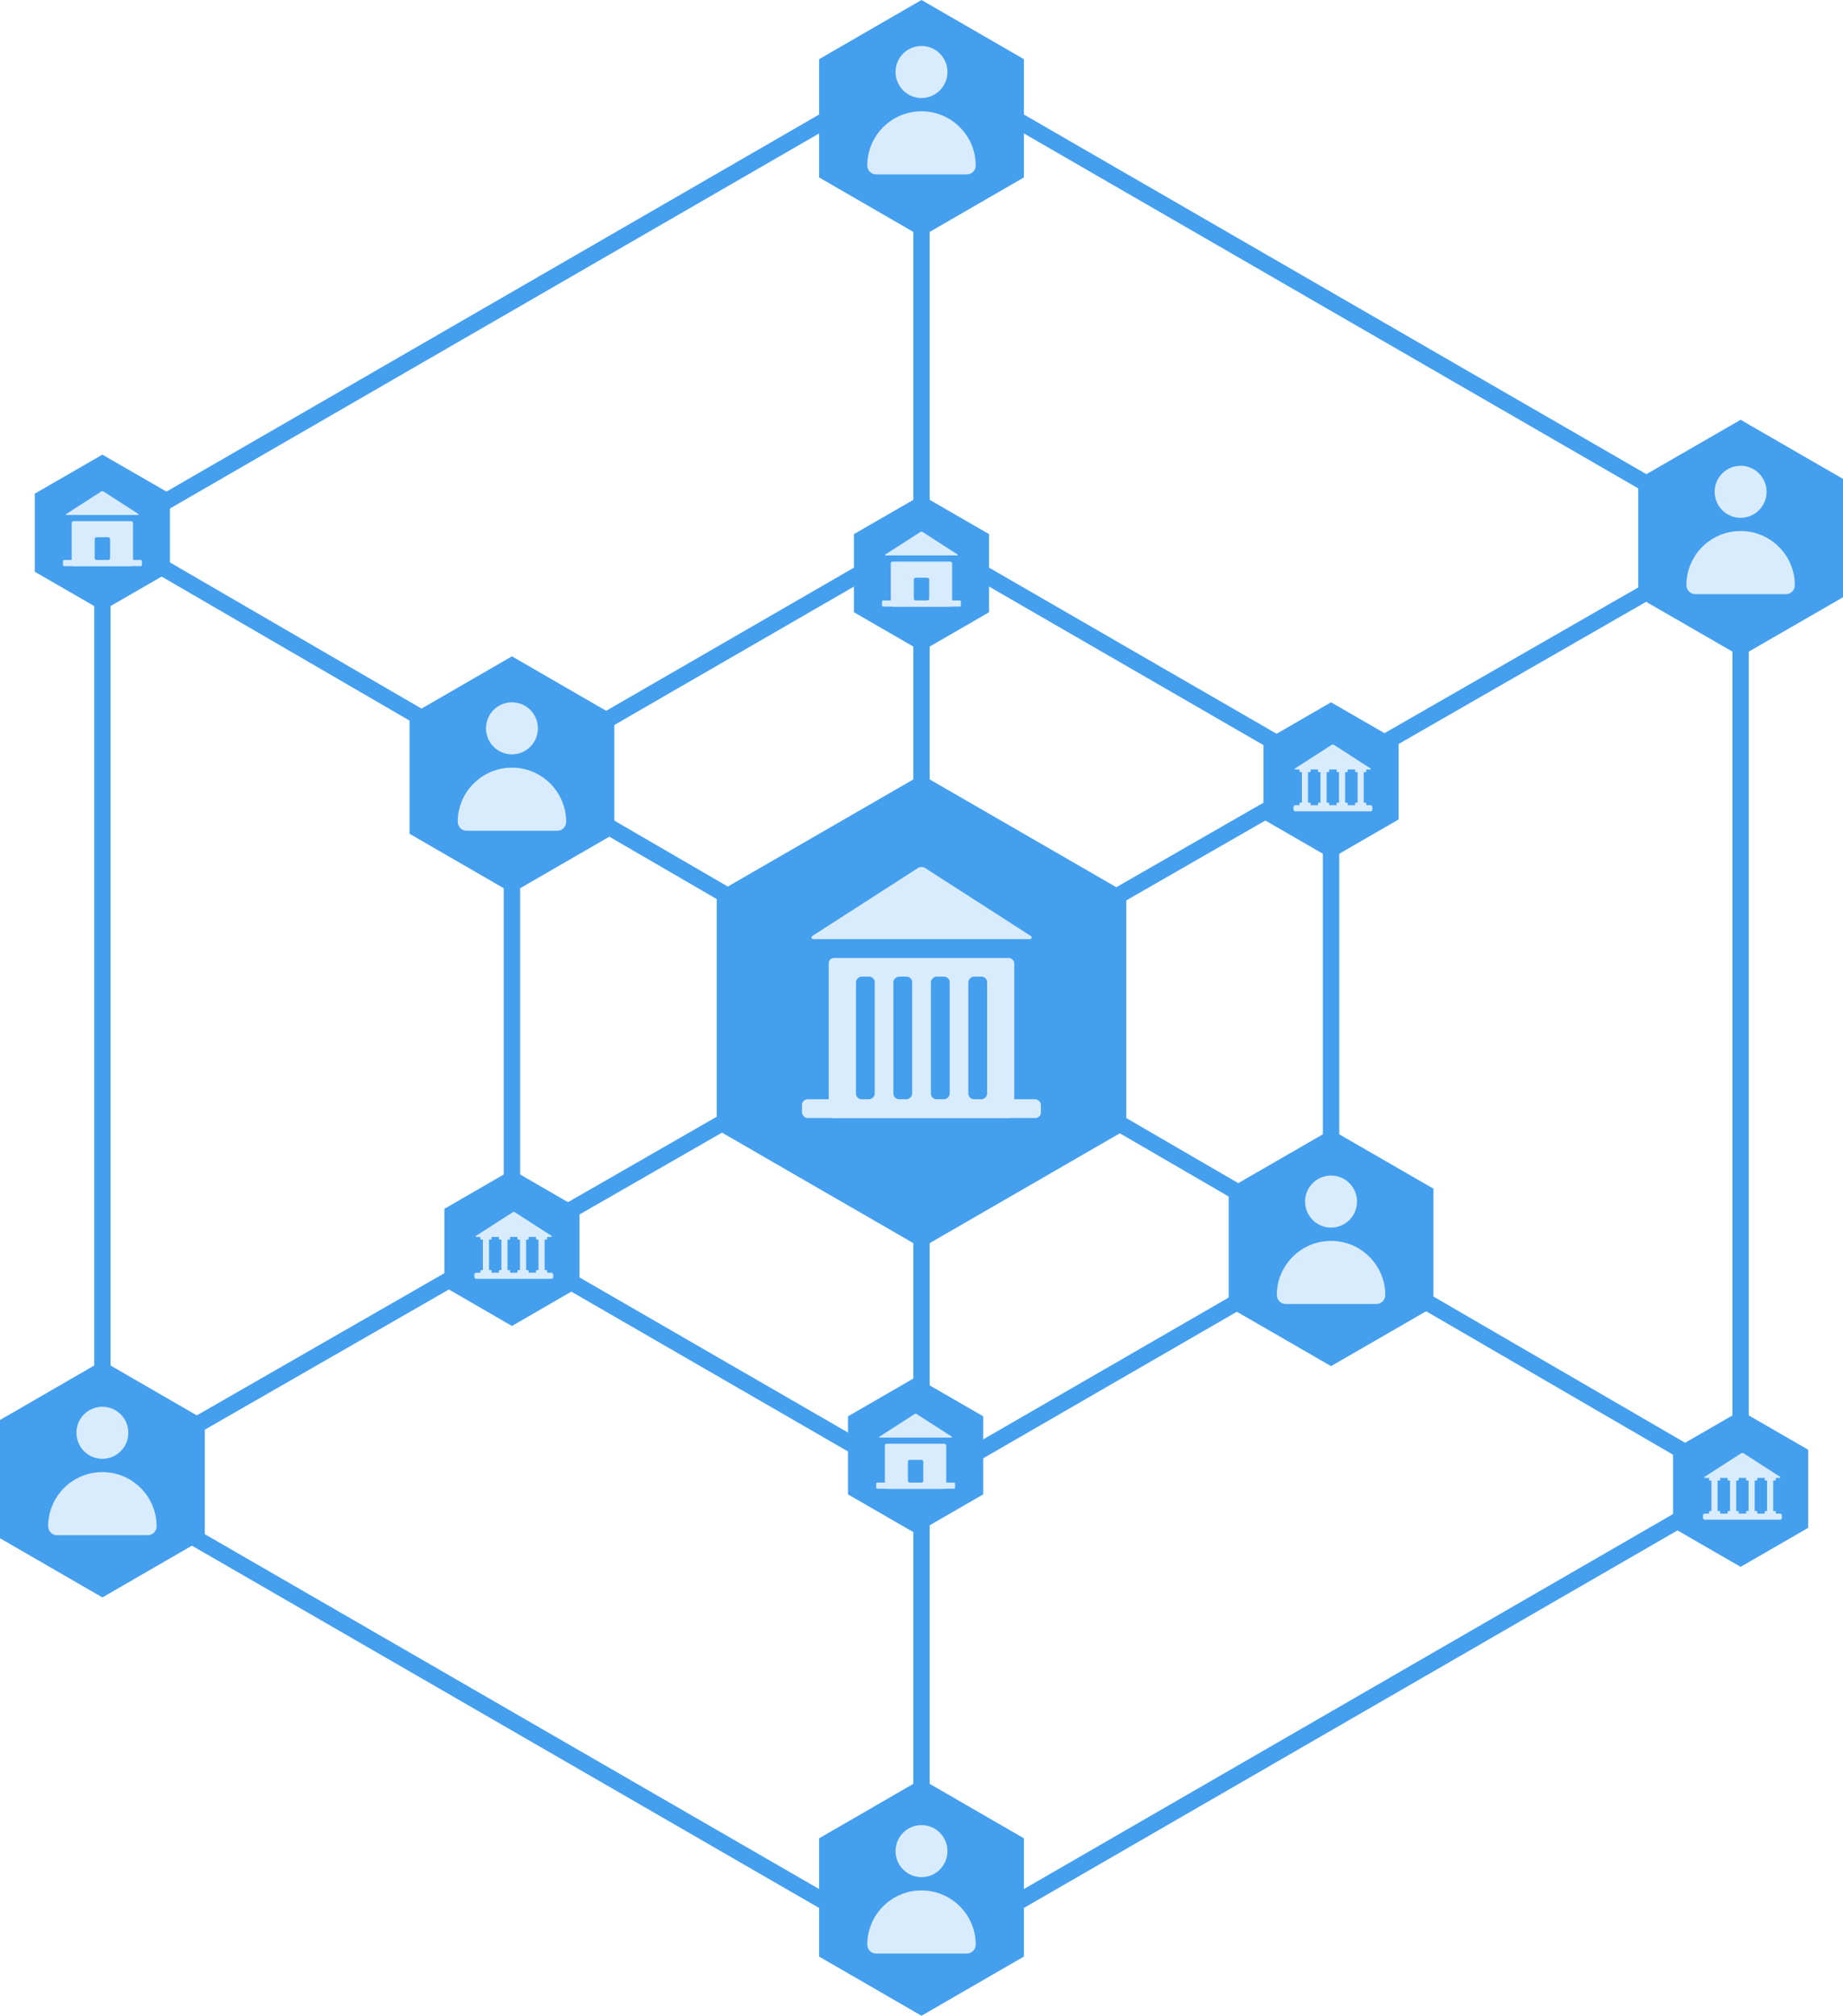 <?xml version="1.0" encoding="UTF-8"?><svg id="Layer_1" xmlns="http://www.w3.org/2000/svg" viewBox="0 0 225 245.94"><defs><style>.cls-1{fill:#d8ecfe;}.cls-2{fill:#449fee;}.cls-3{fill:none;stroke:#449fee;stroke-miterlimit:10;stroke-width:2px;}</style></defs><line class="cls-3" x1="112.5" y1="236.36" x2="112.5" y2="9.75"/><line class="cls-3" x1="12.5" y1="64.99" x2="212.5" y2="181.12"/><line class="cls-3" x1="12.5" y1="180.46" x2="212.5" y2="65.65"/><polygon class="cls-2" points="137.5 137.82 137.5 108.95 112.5 94.52 87.5 108.95 87.5 137.82 112.5 152.25 137.5 137.82"/><polygon class="cls-3" points="212.5 181.12 212.5 65.65 112.5 7.91 12.5 65.65 12.5 181.12 112.5 238.85 212.5 181.12"/><polygon class="cls-3" points="162.5 152.25 162.5 94.52 112.5 65.65 62.5 94.52 62.5 152.25 112.5 181.12 162.5 152.25"/><polygon class="cls-2" points="225 72.87 225 58.43 212.5 51.22 200 58.43 200 72.87 212.5 80.08 225 72.87"/><path class="cls-1" d="m219.12,71.41c0,.6-.49,1.08-1.08,1.08h-11.08c-.3,0-.57-.12-.76-.32s-.32-.47-.32-.76c0-3.66,2.96-6.62,6.62-6.62h.01c1.82,0,3.47.74,4.67,1.94,1.2,1.2,1.94,2.85,1.94,4.68Z"/><path class="cls-1" d="m215.67,60c0,1.75-1.41,3.17-3.16,3.18h-.01c-1.75,0-3.17-1.42-3.17-3.18s1.42-3.17,3.17-3.17h.01c1.75,0,3.16,1.43,3.16,3.17Z"/><polygon class="cls-2" points="175 159.47 175 145.03 162.5 137.82 150 145.03 150 159.47 162.5 166.68 175 159.47"/><path class="cls-1" d="m169.12,158.02c0,.6-.49,1.08-1.08,1.08h-11.08c-.3,0-.57-.12-.76-.32s-.32-.47-.32-.76c0-3.66,2.96-6.62,6.62-6.62h.01c1.82,0,3.47.74,4.67,1.94,1.2,1.2,1.94,2.85,1.94,4.68Z"/><path class="cls-1" d="m165.67,146.6c0,1.75-1.41,3.17-3.16,3.18h-.01c-1.75,0-3.17-1.42-3.17-3.18s1.42-3.17,3.17-3.17h.01c1.75,0,3.16,1.43,3.16,3.17Z"/><polygon class="cls-2" points="75 101.73 75 87.3 62.5 80.08 50 87.3 50 101.73 62.5 108.95 75 101.73"/><path class="cls-1" d="m69.12,100.28c0,.6-.49,1.08-1.08,1.08h-11.08c-.3,0-.57-.12-.76-.32s-.32-.47-.32-.76c0-3.66,2.96-6.62,6.62-6.62h.01c1.82,0,3.47.74,4.67,1.94,1.2,1.2,1.94,2.85,1.94,4.68Z"/><path class="cls-1" d="m65.67,88.86c0,1.75-1.41,3.17-3.16,3.18h-.01c-1.75,0-3.17-1.42-3.17-3.18s1.42-3.17,3.17-3.17h.01c1.75,0,3.16,1.43,3.16,3.17Z"/><polygon class="cls-2" points="25 187.68 25 173.25 12.5 166.03 0 173.25 0 187.68 12.5 194.9 25 187.68"/><path class="cls-1" d="m19.12,186.23c0,.6-.49,1.08-1.08,1.08H6.96c-.3,0-.57-.12-.76-.32s-.32-.47-.32-.76c0-3.66,2.96-6.62,6.62-6.62h.01c1.82,0,3.47.74,4.67,1.94,1.2,1.2,1.94,2.85,1.94,4.68Z"/><path class="cls-1" d="m15.67,174.81c0,1.75-1.41,3.17-3.16,3.18h-.01c-1.75,0-3.17-1.42-3.17-3.18s1.42-3.17,3.17-3.17h.01c1.75,0,3.16,1.43,3.16,3.17Z"/><polygon class="cls-2" points="125 238.72 125 224.29 112.5 217.07 100 224.29 100 238.72 112.5 245.94 125 238.72"/><path class="cls-1" d="m119.12,237.27c0,.6-.49,1.08-1.08,1.08h-11.08c-.3,0-.57-.12-.76-.32s-.32-.47-.32-.76c0-3.66,2.96-6.62,6.62-6.62h.01c1.82,0,3.47.74,4.67,1.94,1.2,1.2,1.94,2.85,1.94,4.68Z"/><path class="cls-1" d="m115.67,225.85c0,1.75-1.41,3.17-3.16,3.18h-.01c-1.75,0-3.17-1.42-3.17-3.18s1.42-3.17,3.17-3.17h.01c1.75,0,3.16,1.43,3.16,3.17Z"/><polygon class="cls-2" points="125 21.65 125 7.22 112.5 0 100 7.22 100 21.65 112.5 28.87 125 21.65"/><path class="cls-1" d="m119.12,20.2c0,.6-.49,1.08-1.08,1.08h-11.08c-.3,0-.57-.12-.76-.32s-.32-.47-.32-.76c0-3.66,2.96-6.62,6.62-6.62h.01c1.82,0,3.47.74,4.67,1.94,1.2,1.2,1.94,2.85,1.94,4.68Z"/><path class="cls-1" d="m115.67,8.78c0,1.75-1.41,3.17-3.16,3.18h-.01c-1.75,0-3.17-1.42-3.17-3.18s1.42-3.17,3.17-3.17h.01c1.75,0,3.16,1.43,3.16,3.17Z"/><path class="cls-1" d="m123.83,117.59v18.17c0,.36-.29.65-.65.65h-21.36c-.36,0-.65-.29-.65-.65v-18.23c0-.36.29-.65.65-.65h21.3c.4,0,.72.32.72.72Z"/><path class="cls-1" d="m99.15,114.21l12.91-8.3c.27-.17.62-.17.89,0l12.91,8.3c.17.11.09.37-.11.37h-26.48c-.2,0-.28-.26-.11-.37Z"/><rect class="cls-1" x="97.91" y="134.12" width="29.17" height="2.29" rx=".69" ry=".69"/><rect class="cls-2" x="98.16" y="125.5" width="14.96" height="2.29" rx=".69" ry=".69" transform="translate(-21 232.28) rotate(-90)"/><rect class="cls-2" x="102.73" y="125.5" width="14.96" height="2.29" rx=".69" ry=".69" transform="translate(-16.43 236.85) rotate(-90)"/><rect class="cls-2" x="107.3" y="125.5" width="14.96" height="2.29" rx=".69" ry=".69" transform="translate(-11.85 241.42) rotate(-90)"/><rect class="cls-2" x="111.88" y="125.5" width="14.96" height="2.29" rx=".69" ry=".69" transform="translate(-7.28 246) rotate(-90)"/><polygon class="cls-2" points="20.75 69.76 20.75 60.23 12.5 55.47 4.25 60.23 4.25 69.76 12.5 74.52 20.75 69.76"/><path class="cls-1" d="m16.24,63.82v5.04c0,.12-.1.22-.22.22h-7.05c-.12,0-.22-.1-.22-.22v-5.06c0-.12.1-.22.22-.22h7.03c.13,0,.24.11.24.24Z"/><path class="cls-1" d="m8.09,62.71l4.26-2.74c.09-.06.2-.06.29,0l4.26,2.74c.06.04.03.12-.04.12h-8.74c-.07,0-.09-.09-.04-.12Z"/><rect class="cls-1" x="7.69" y="68.32" width="9.63" height=".75" rx=".13" ry=".13"/><rect class="cls-2" x="11.56" y="65.55" width="1.88" height="2.77" rx=".22" ry=".22"/><polygon class="cls-2" points="120.75 74.7 120.75 65.17 112.5 60.41 104.25 65.17 104.25 74.7 112.5 79.46 120.75 74.7"/><path class="cls-1" d="m116.24,68.76v5.04c0,.12-.1.22-.22.22h-7.05c-.12,0-.22-.1-.22-.22v-5.06c0-.12.1-.22.22-.22h7.03c.13,0,.24.11.24.24Z"/><path class="cls-1" d="m108.09,67.65l4.26-2.74c.09-.06.2-.06.29,0l4.26,2.74c.06.04.03.12-.04.12h-8.74c-.07,0-.09-.09-.04-.12Z"/><rect class="cls-1" x="107.68" y="73.26" width="9.63" height=".75" rx=".13" ry=".13"/><rect class="cls-2" x="111.56" y="70.49" width="1.88" height="2.77" rx=".22" ry=".22"/><polygon class="cls-2" points="120.03 182.33 120.03 172.8 111.78 168.04 103.53 172.8 103.53 182.33 111.78 187.09 120.03 182.33"/><path class="cls-1" d="m115.52,176.39v5.04c0,.12-.1.22-.22.22h-7.05c-.12,0-.22-.1-.22-.22v-5.06c0-.12.1-.22.22-.22h7.03c.13,0,.24.11.24.24Z"/><path class="cls-1" d="m107.38,175.28l4.26-2.74c.09-.06.2-.06.29,0l4.26,2.74c.06.04.03.12-.04.12h-8.74c-.07,0-.09-.09-.04-.12Z"/><rect class="cls-1" x="106.97" y="180.89" width="9.63" height=".75" rx=".13" ry=".13"/><rect class="cls-2" x="110.84" y="178.12" width="1.88" height="2.77" rx=".22" ry=".22"/><polygon class="cls-2" points="70.75 157.01 70.75 147.49 62.5 142.72 54.25 147.49 54.25 157.01 62.5 161.78 70.75 157.01"/><path class="cls-1" d="m58.11,150.79l4.46-2.87c.09-.06.21-.06.31,0l4.46,2.87c.06.04.03.13-.04.13h-9.16c-.07,0-.1-.09-.04-.13Z"/><rect class="cls-1" x="57.91" y="155.28" width="9.63" height=".75" rx=".23" ry=".23"/><rect class="cls-1" x="56.86" y="152.81" width="4.94" height=".75" rx=".23" ry=".23" transform="translate(-93.86 212.51) rotate(-90)"/><rect class="cls-1" x="59.12" y="152.81" width="4.94" height=".75" rx=".23" ry=".23" transform="translate(-91.6 214.77) rotate(-90)"/><rect class="cls-1" x="61.38" y="152.81" width="4.94" height=".75" rx=".23" ry=".23" transform="translate(-89.33 217.04) rotate(-90)"/><rect class="cls-1" x="63.65" y="152.81" width="4.94" height=".75" rx=".23" ry=".23" transform="translate(-87.07 219.3) rotate(-90)"/><rect class="cls-1" x="58.65" y="150.61" width="1.36" height=".63" rx=".09" ry=".09"/><rect class="cls-1" x="60.91" y="150.61" width="1.36" height=".63" rx=".09" ry=".09"/><rect class="cls-1" x="63.17" y="150.61" width="1.36" height=".63" rx=".09" ry=".09"/><rect class="cls-1" x="65.44" y="150.61" width="1.36" height=".63" rx=".09" ry=".09"/><rect class="cls-1" x="58.65" y="154.96" width="1.36" height=".63" rx=".09" ry=".09"/><rect class="cls-1" x="60.91" y="154.96" width="1.36" height=".63" rx=".09" ry=".09"/><rect class="cls-1" x="63.17" y="154.96" width="1.36" height=".63" rx=".09" ry=".09"/><rect class="cls-1" x="65.44" y="154.96" width="1.36" height=".63" rx=".09" ry=".09"/><polygon class="cls-2" points="170.75 99.98 170.75 90.45 162.5 85.69 154.25 90.45 154.25 99.98 162.5 104.74 170.75 99.98"/><path class="cls-1" d="m158.1,93.76l4.46-2.87c.09-.06.21-.06.31,0l4.46,2.87c.06.04.03.13-.04.13h-9.16c-.07,0-.1-.09-.04-.13Z"/><rect class="cls-1" x="157.91" y="98.24" width="9.63" height=".75" rx=".23" ry=".23"/><rect class="cls-1" x="156.86" y="95.77" width="4.94" height=".75" rx=".23" ry=".23" transform="translate(63.17 255.48) rotate(-90)"/><rect class="cls-1" x="159.12" y="95.77" width="4.94" height=".75" rx=".23" ry=".23" transform="translate(65.44 257.74) rotate(-90)"/><rect class="cls-1" x="161.38" y="95.77" width="4.94" height=".75" rx=".23" ry=".23" transform="translate(67.7 260) rotate(-90)"/><rect class="cls-1" x="163.65" y="95.77" width="4.94" height=".75" rx=".23" ry=".23" transform="translate(69.97 262.27) rotate(-90)"/><rect class="cls-1" x="158.65" y="93.57" width="1.36" height=".63" rx=".09" ry=".09"/><rect class="cls-1" x="160.91" y="93.57" width="1.36" height=".63" rx=".09" ry=".09"/><rect class="cls-1" x="163.17" y="93.57" width="1.36" height=".63" rx=".09" ry=".09"/><rect class="cls-1" x="165.44" y="93.57" width="1.36" height=".63" rx=".09" ry=".09"/><rect class="cls-1" x="158.65" y="97.93" width="1.36" height=".63" rx=".09" ry=".09"/><rect class="cls-1" x="160.91" y="97.93" width="1.36" height=".63" rx=".09" ry=".09"/><rect class="cls-1" x="163.17" y="97.93" width="1.36" height=".63" rx=".09" ry=".09"/><rect class="cls-1" x="165.44" y="97.93" width="1.36" height=".63" rx=".09" ry=".09"/><polygon class="cls-2" points="220.75 186.41 220.75 176.88 212.5 172.12 204.25 176.88 204.25 186.41 212.5 191.17 220.75 186.41"/><path class="cls-1" d="m208.1,180.19l4.46-2.87c.09-.06.21-.06.31,0l4.46,2.87c.06.04.03.13-.04.13h-9.16c-.07,0-.1-.09-.04-.13Z"/><rect class="cls-1" x="207.91" y="184.67" width="9.63" height=".75" rx=".23" ry=".23"/><rect class="cls-1" x="206.86" y="182.2" width="4.94" height=".75" rx=".23" ry=".23" transform="translate(26.74 391.91) rotate(-90)"/><rect class="cls-1" x="209.12" y="182.2" width="4.94" height=".75" rx=".23" ry=".23" transform="translate(29.01 394.17) rotate(-90)"/><rect class="cls-1" x="211.38" y="182.2" width="4.94" height=".75" rx=".23" ry=".23" transform="translate(31.27 396.43) rotate(-90)"/><rect class="cls-1" x="213.65" y="182.2" width="4.94" height=".75" rx=".23" ry=".23" transform="translate(33.53 398.7) rotate(-90)"/><rect class="cls-1" x="208.65" y="180.01" width="1.36" height=".63" rx=".09" ry=".09"/><rect class="cls-1" x="210.91" y="180.01" width="1.36" height=".63" rx=".09" ry=".09"/><rect class="cls-1" x="213.17" y="180.01" width="1.36" height=".63" rx=".09" ry=".09"/><rect class="cls-1" x="215.44" y="180.01" width="1.36" height=".63" rx=".09" ry=".09"/><rect class="cls-1" x="208.65" y="184.36" width="1.36" height=".63" rx=".09" ry=".09"/><rect class="cls-1" x="210.91" y="184.36" width="1.36" height=".63" rx=".09" ry=".09"/><rect class="cls-1" x="213.17" y="184.36" width="1.36" height=".63" rx=".09" ry=".09"/><rect class="cls-1" x="215.44" y="184.36" width="1.36" height=".63" rx=".09" ry=".09"/></svg>